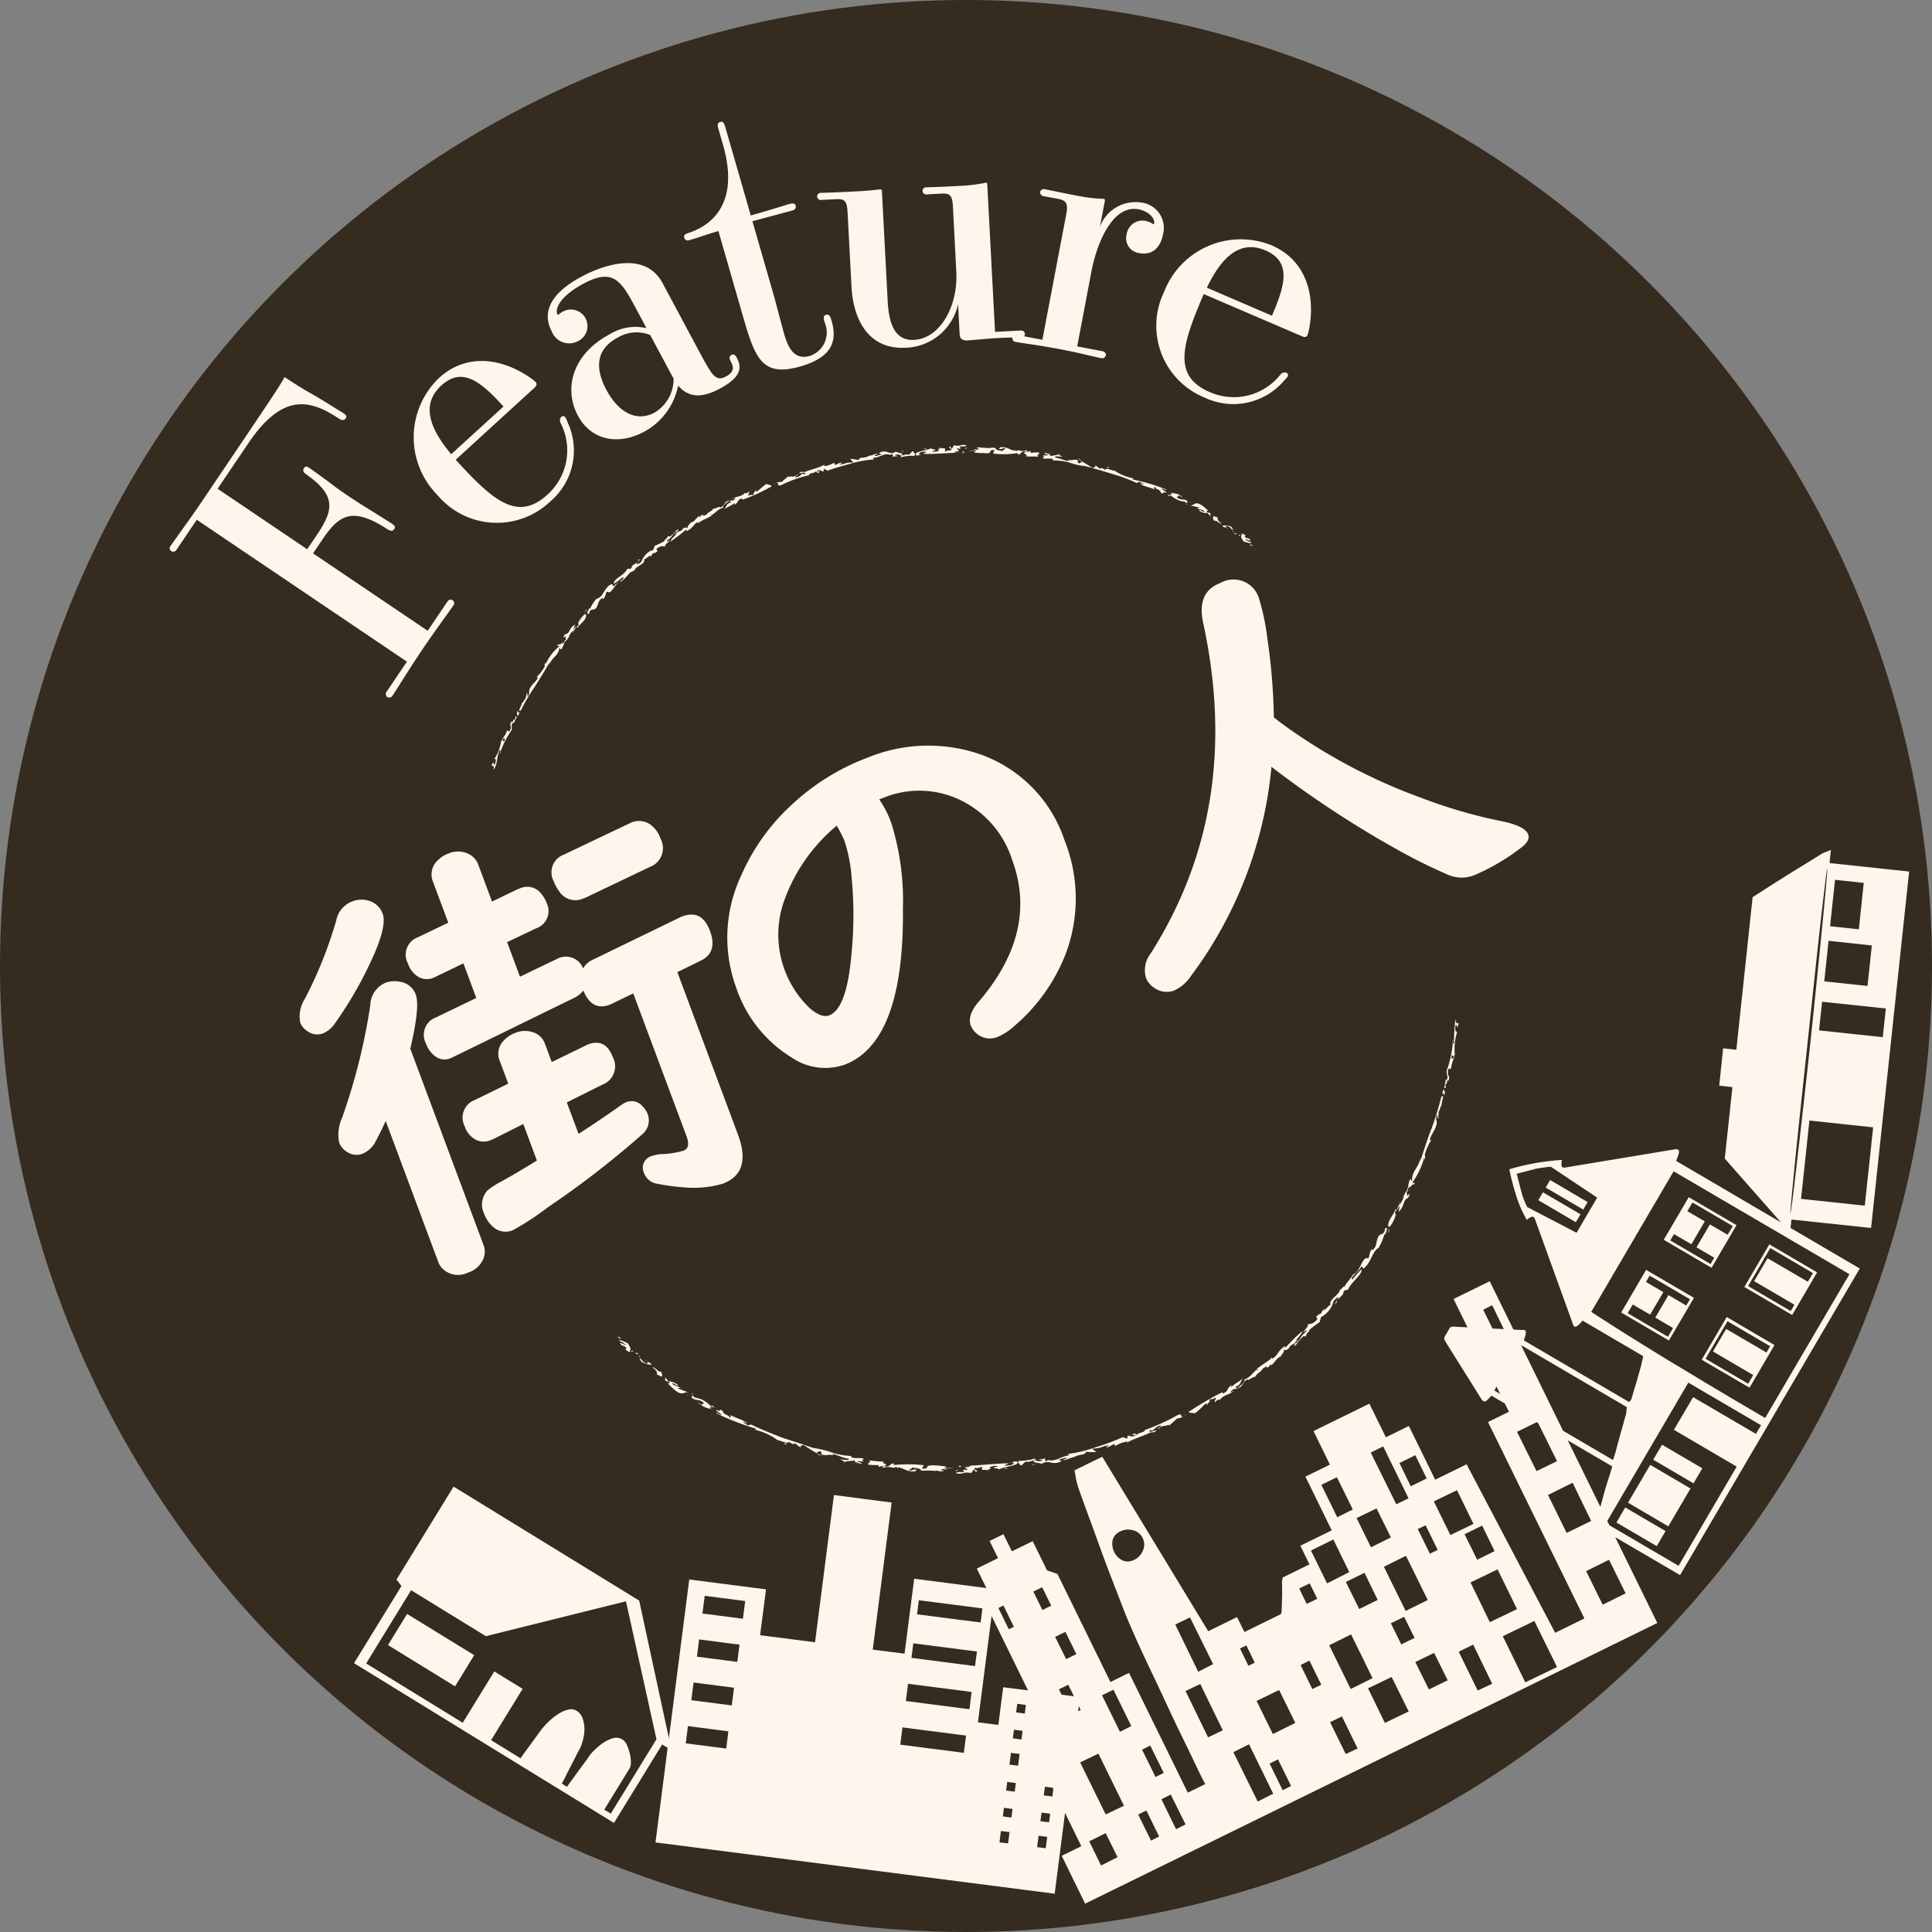 <svg xmlns="http://www.w3.org/2000/svg" xmlns:xlink="http://www.w3.org/1999/xlink" width="148" height="148" viewBox="0 0 148 148">
  <rect x="0" y="0" width="148" height="148" fill="#808080" stroke="none"/>
  <defs>
    <clipPath id="clip-path">
      <rect id="長方形_5466" data-name="長方形 5466" width="133.252" height="136.506" fill="#486596"/>
    </clipPath>
  </defs>
  <g id="stamp" transform="translate(-360 -1866.988)">
    <circle id="楕円形_48" data-name="楕円形 48" cx="74" cy="74" r="74" transform="translate(360 1866.988)" fill="#352b1e"/>
    <g id="グループ_9708" data-name="グループ 9708" transform="translate(373 1876.315)">
      <g id="グループ_9707" data-name="グループ 9707" clip-path="url(#clip-path)">
        <g id="グループ_21142" data-name="グループ 21142">
          <path id="パス_134434" data-name="パス 134434" d="M21.287,36.741a.266.266,0,0,1,.373-.094.27.27,0,0,1,.076.4c-.854,1.216-1.573,2.177-2.4,3.408-.848,1.255-1.457,2.258-2.279,3.528a.286.286,0,0,1-.4.076.281.281,0,0,1-.052-.379l1.566-2.321L2.073,30.489.508,32.809a.288.288,0,0,1-.4.077.264.264,0,0,1-.052-.381c.871-1.238,1.573-2.176,2.42-3.432C7.7,21.333,8.424,20.268,8.8,19.557c.425.288,1.435.936,1.966,1.224,1.366.784,1.585.968,2.47,1.495.237.16.378.256.25.445-.112.166-.294.182-.553,0-2.124-1.4-4.242-2.036-6.9,1.892l-2.364,3.5,6.863,4.635.72-1.066c1.262-1.87,1.578-3-.757-4.646-.26-.175-.331-.326-.2-.516s.293-.077.507.066c2.3,1.654,1.616,1.23,2.847,2.06s.915.584,3.307,2.1c.213.143.377.256.251.445s-.3.18-.555.005C13.97,29.458,12.968,30.126,11.7,32l-.719,1.065,8.781,5.929Z" fill="#fef6ed"/>
          <path id="パス_134435" data-name="パス 134435" d="M21.909,25.891c2.829,3.1,4.713,4.782,7.012,2.685a4.553,4.553,0,0,0,1.037-5.469A.429.429,0,0,1,30,22.6a.206.206,0,0,1,.3.034,2,2,0,0,1,.2.434,5.1,5.1,0,0,1-1.325,6,5.937,5.937,0,0,1-8.669-.476,6.294,6.294,0,0,1,.126-8.967c2.109-1.924,4.777-1.5,6.876-.091a4.1,4.1,0,0,1,.507.386c.174.191.066.328-.1.482Zm3.662-4.076C23.916,20,22.459,18.7,20.814,20.2c-1.476,1.346-1.07,3.1.751,5.268Z" fill="#fef6ed"/>
          <path id="パス_134436" data-name="パス 134436" d="M40.548,17.573c1,1.863,1.269,2.367,2.074,1.935.73-.392.526-.833.337-1.185-.041-.076-.174-.328.077-.463.226-.121.361.131.4.207.365.68.45,1.444-1.287,2.374-1.234.662-2.329.794-3.2-.23a5.142,5.142,0,0,1-2.61,3.537c-1.965,1.052-4.045.676-5.07-1.237-1.106-2.065-.413-4.7,2.382-6.2a3.763,3.763,0,0,1,2.874-.5l-.769-1.435c-1.134-2.115-1.726-3.223-4.043-1.982-1.989,1.065-2.179,2.042-2.017,2.344,0,0,.041.076.066.062a1.246,1.246,0,0,1,.3-.226A1.272,1.272,0,1,1,31.287,16.8a1.427,1.427,0,0,1-2.028-.761c-.553-1.032-.6-2.628,2.275-4.166,1.887-1.012,4.928-1.927,6.223.489Zm-3.741-1.237a2.807,2.807,0,0,0-2.51.211c-1.839.985-1.589,2.6-.847,3.985.97,1.813,2.356,2.465,3.691,1.749a3,3,0,0,0,1.46-2.6Z" fill="#fef6ed"/>
          <path id="パス_134437" data-name="パス 134437" d="M44.638,7.62l1.519,5.267c.261.9.752,2.813.918,3.389.309,1.071.786,2,1.965,1.662a1.892,1.892,0,0,0,1.135-2.555c-.072-.247-.151-.522.1-.593.274-.079.352.195.424.442.435,1.509.12,2.788-2.376,3.508-2.934.847-3.472-.6-4.4-3.812l-1.89-6.556c-.8.229-1.548.506-2.234.7a.278.278,0,0,1-.381-.187c-.039-.137.012-.271.231-.334,1.034-.329,4.239-1.58,2.736-6.79L42.052.612c-.08-.274-.151-.521.123-.6.247-.073.318.174.4.449l1.938,6.72c2.579-.745,2.652-.8,2.873-.859.465-.135.533,0,.556.077a.287.287,0,0,1-.215.39Z" fill="#fef6ed"/>
          <path id="パス_134438" data-name="パス 134438" d="M65.214,15.991a.282.282,0,0,1,.3.24.286.286,0,0,1-.27.3c-.4-.008-1.144,0-1.743.035-.827.043-1.964.16-2.335.18a.691.691,0,0,1-.521-.115c-.119-.109-.127-.25-.146-.621l-.107-2.025a4.257,4.257,0,0,1-4,3.327c-3.107.164-4.051-2.531-4.164-4.67l-.3-5.7c-.046-.884-.227-1.046-.883-1.011L49.9,5.99a.268.268,0,0,1-.3-.269.264.264,0,0,1,.272-.274c1.228-.036,1.683-.06,2.8-.118,1.084-.056,1.622-.143,1.765-.149.113-.006.116.05.126.22L55,13.727c.089,1.711.532,3.059,2.015,2.982,2-.1,3.381-2.58,3.243-5.2L60,6.516c-.047-.884-.227-1.045-.883-1.011l-1.141.059a.267.267,0,0,1-.3-.27.262.262,0,0,1,.272-.271c1.227-.037,1.683-.061,2.8-.119a13.053,13.053,0,0,0,1.788-.237c.086,0,.089.052.1.252l.588,11.176Z" fill="#fef6ed"/>
          <path id="パス_134439" data-name="パス 134439" d="M71.454,17.577a.292.292,0,0,1,.261.311.3.3,0,0,1-.362.222c-1.173-.253-1.724-.415-3.155-.687-1.74-.33-2.877-.459-3.382-.557a.274.274,0,1,1,.1-.532l1.935.368,1.825-9.6c.166-.869,0-1.075-.645-1.2L66.938,5.7a.3.3,0,0,1-.255-.34.291.291,0,0,1,.357-.193c1.453.3,1.846.38,2.717.546a12.812,12.812,0,0,0,1.793.194c.112.023.1.078.064.274l-.352,1.852a2.909,2.909,0,0,1,3.114-1.85,1.959,1.959,0,0,1,1.715,2.449c-.193,1.009-.831,1.615-1.785,1.433a1.143,1.143,0,0,1-1-1.44A1.221,1.221,0,0,1,74.775,7.6a1.606,1.606,0,0,1,.592.256c.027.006.032-.022.044-.078.074-.392-.435-.926-1.193-1.07-1.992-.377-3.2,2.592-3.612,4.779l-1.088,5.724Z" fill="#fef6ed"/>
          <path id="パス_134440" data-name="パス 134440" d="M79.212,13.2c-1.66,3.856-2.416,6.266.442,7.5a4.554,4.554,0,0,0,5.415-1.308.425.425,0,0,1,.475-.168.2.2,0,0,1,.094.289c-.034.079-.071.094-.311.364a5.1,5.1,0,0,1-6.017,1.265,5.937,5.937,0,0,1-3.14-8.1A6.3,6.3,0,0,1,84.4,9.461c2.625,1.129,3.336,3.737,2.917,6.23a4.352,4.352,0,0,1-.144.622c-.1.236-.27.194-.48.1Zm5.226,1.658c.971-2.257,1.555-4.119-.492-5-1.836-.79-3.27.3-4.493,2.854Z" fill="#fef6ed"/>
        </g>
        <g id="グループ_21141" data-name="グループ 21141">
          <path id="パス_134441" data-name="パス 134441" d="M17.373,111.675l4.374-7.121,14.218,8.733,2.473,11.456-.714-.436-3.691,6.011L14.12,118.081l3.634-5.914ZM15.049,118.1l7.4,4.543,2.417-3.932,2.17,1.335-2.416,3.932,2.257,1.389c.054-.082.164-.241.338-.478s.351-.478.536-.735.367-.5.539-.738.3-.4.385-.487a4.673,4.673,0,0,1,.456-.466,5.442,5.442,0,0,1,.647-.5,2.4,2.4,0,0,1,.73-.32.823.823,0,0,1,.654.079,1.09,1.09,0,0,1,.471.59,2.558,2.558,0,0,1,.136.785,3.094,3.094,0,0,1-.1.816,3.87,3.87,0,0,1-.24.706c-.065.1-.162.286-.293.545s-.27.53-.416.81-.28.557-.413.816-.223.428-.273.512l.406.25c.047-.083.162-.244.334-.478s.351-.482.536-.737.367-.5.539-.731.289-.41.354-.509a4.715,4.715,0,0,1,.466-.481,3.848,3.848,0,0,1,.647-.5,2.515,2.515,0,0,1,.693-.3.868.868,0,0,1,1.016.539,3.814,3.814,0,0,1,.221.647,2.679,2.679,0,0,1,.079.672.9.9,0,0,1-.1.471L33.289,129.3l.5.305,3.5-5.7-2.338-10.566L24.22,116.011l-5.729-3.52Zm8.278-.633-1.467,2.387-5.138-3.16,1.463-2.385Z" fill="#fef6ed"/>
          <path id="パス_134442" data-name="パス 134442" d="M39.8,111.669l5.88.757-.453,3.512,4.209.54L50.885,105.2l4.419.574-1.448,11.268,2.437.31.737-5.741,6.193.8-1.31,10.2,1.565.2.37-2.888,5.881.753-1.936,15.064L37.214,131.81ZM39.7,122.9l-.169,1.321,3.1.4.17-1.321Zm.431-3.339-.174,1.355,3.1.4.174-1.355Zm.425-3.3-.171,1.321,3.095.4.172-1.321Zm.429-3.342-.174,1.358,3.1.4.174-1.358ZM56.135,123l-.169,1.321,4.868.627.171-1.321Zm.427-3.341-.17,1.321,4.872.627.169-1.323Zm.4-3.1-.14,1.114,4.87.629.144-1.116Zm.424-3.3-.137,1.078,4.871.625.138-1.078Zm6.29,17.676-.111.87.661.083.11-.87Zm.23-1.775-.086.659.661.087.085-.662Zm.252-1.984-.085.661.66.086.086-.661Zm.287-2.225-.117.9.66.082.119-.9Zm.229-1.776-.087.663.662.087.086-.66Zm.253-1.984-.086.662.661.089.086-.661ZM66.56,131.3l-.111.871.659.087.114-.872Zm.228-1.772-.086.661.662.083.086-.662Zm.256-1.983-.087.662.662.083.084-.662Zm.284-2.224-.115.9.661.082.115-.9Zm.226-1.778-.083.662.662.086.082-.661Zm.257-1.982-.086.661.659.083.087-.661Z" fill="#fef6ed"/>
          <path id="パス_134443" data-name="パス 134443" d="M69.836,132.1l-4.543-9.259,1.427-.7-4.058-8.281.266-.791-1.1-2.235,1.625-.8-.645-1.316,1.062-.517.645,1.313,1.594-.78,1.1,2.24.794.269,4.062,8.281,1.425-.7,4.5,9.174,1.341-.658c-.164-.289-.4-.756-.7-1.389s-.645-1.355-1.029-2.135c-.392-.8-.8-1.655-1.213-2.546s-.811-1.742-1.192-2.54-.717-1.515-1.008-2.158-.5-1.118-.631-1.427c-.176-.4-.392-.936-.651-1.608s-.535-1.39-.832-2.155-.591-1.558-.882-2.365-.561-1.544-.809-2.221-.46-1.255-.629-1.74a8.831,8.831,0,0,1-.3-.949l-.143-.8,2.124-1.042,8.12,13.368,2.207-1.085.564,1.147,2.769-1.359c.018-.007.038-.036.056-.1a.423.423,0,0,0,.029-.153c0-.043,0-.178.012-.4s.013-.455.018-.7.009-.478.006-.7-.009-.36-.018-.425a.78.78,0,0,0,.036-.206c.007-.085.018-.131.036-.142l2.041-1-.7-1.429,2.407-1.175-2.017-4.117,1.875-.919L87.621,100.3,91.9,98.2l1.264,2.576,1.761-.868,2.016,4.117,2.407-1.181,6.784,12.909,2.24-1.1-7.383-15.046,1.6-.787-4.24-8.639,2.77-1.36,12.839,26.18-43.832,21.5-1.795-3.665Zm-5.559-16.619.39-.188-.8-1.632-.386.193Zm2.576-1.47.674-.338-.692-1.41-.678.33Zm2.216,7.994.714-.341-.95-1.934-.715.354Zm-.4-4.237.786-.38-.837-1.707-.789.384Zm3.034,11.9L73.1,129l-1.957-3.991-1.4.67Zm-.355,3.911,1.262-.637L71.7,131.1l-1.262.625ZM73,110.213a1.041,1.041,0,0,0,.892-.055,1.347,1.347,0,0,0,.659-.7,1.1,1.1,0,0,0-.02-.963,1.085,1.085,0,0,0-.747-.6,1.348,1.348,0,0,0-.963.09,1.014,1.014,0,0,0-.59.67A1.436,1.436,0,0,0,73,110.213m-.205,13.126.867-.443-1.367-2.782-.877.424Zm2.379,8.335.62-.317-.977-1.995-.627.31Zm.343-4.876.632-.31-1.036-2.1-.625.316Zm1.572,4,.73-.365-1.134-2.292-.715.365Zm1.7-12.063,1.14-.583-1.771-3.579-1.129.546Zm.755,5.026,1.127-.539-1.726-3.547-1.127.539Zm3.088-5.482.487-.241-.643-1.318-.487.232Zm.713,10.4,1.189-.6-1.854-3.784-1.2.6Zm1.913-.864.642-.331-1-2.037-.642.325Zm-.75-4.306,1.717-.854-1.239-2.52-1.725.837Zm2.59-9.971.81-.391-.578-1.18-.806.391Zm.433,6.525.686-.33-.91-1.852-.674.343ZM89.439,106.9l1.194-.594-1.22-2.471-1.193.581Zm-.779,5.068,1.7-.863-1.218-2.5-1.717.846Zm1.808,8.09,1.676-.83L90.5,115.876l-1.676.83Zm-.379,4.983.911-.422-1.2-2.459-.911.439Zm1.033-11.107,1.415-.7-1.009-2.075-1.43.7Zm.9-4.731,1.527-.756-1.1-2.223-1.527.741Zm1.065,13.452,1.826-.877-1.307-2.64-1.808.868Zm.875-16.746.938-.458-1.938-3.977-.958.469Zm.38,10.733,1.022-.5-.8-1.613-1.017.492Zm.338-2.563,1.693-.838-1.668-3.385-1.692.838Zm.39-9.55,1.221-.6-.872-1.781-1.216.6Zm1.466,5.163.6-.288-.928-1.888-.6.288Zm-.074,10.4,1.441-.7-1.042-2.1-1.44.7Zm1.644-11.825,1.768-.857-1.26-2.581-1.777.857Zm2.091,11.906,1.111-.515-1.454-3-1.111.545Zm-.04-10.016,1.336-.661-.952-1.956-1.349.661Zm1.672-16.7.678-.339-1.2-2.461-.685.346Zm2.017,26.092,2.43-1.173-1.736-3.532-2.418,1.173Zm-2.718-4.61,2.083-1-1.488-3.046-2.072,1Zm3.577-11.571,1.571-.763-1.494-3.019-1.571.771Zm2.309,4.732,1.878-.916-1.42-2.924-1.887.935Zm2.761,5.5,1.756-.869-1.269-2.574-1.756.87Z" fill="#fef6ed"/>
          <path id="パス_134444" data-name="パス 134444" d="M109.062,108.1c0-.052.025-.165.061-.349a1.516,1.516,0,0,1,.094-.33c.043-.164.125-.455.248-.872s.248-.866.377-1.344.266-.924.4-1.334.219-.7.261-.864l-9.259-5.424a1.692,1.692,0,0,1-.232.252.786.786,0,0,1-.29.215l-.089-.055-.09-.051-2.815-4.494c-.093-.16-.118-.284-.068-.367s.111-.19.194-.329.146-.255.194-.334c.059-.1.178-.14.356-.117l5.295.257c.01-.02.046-.014.107.022s.083.064.076.082a.9.9,0,0,1-.04.342,1.447,1.447,0,0,1-.118.341l8.08,4.732a.872.872,0,0,1,.079-.095.577.577,0,0,0,.075-.1c.027-.09.08-.257.151-.5s.151-.5.234-.775.155-.548.227-.805.122-.444.161-.555a4.252,4.252,0,0,1,.094-.433c.039-.168.05-.25.032-.265l-4.629-2.715a1.8,1.8,0,0,1-.229.255.771.771,0,0,1-.293.216.275.275,0,0,1-.108-.025.239.239,0,0,1-.071-.081L104.562,84a.537.537,0,0,0-.1-.106.274.274,0,0,1-.107-.02.9.9,0,0,0-.2.1.775.775,0,0,0-.193.15,8.9,8.9,0,0,1-.823-1.883c-.212-.676-.384-1.342-.521-1.991.3-.1.631-.187.992-.27s.724-.16,1.082-.223.717-.107,1.066-.147.649-.068.9-.084a.6.6,0,0,0-.039.242,1.117,1.117,0,0,0,.009.23.109.109,0,0,0,.041.067l.032.018c.081.045.126.059.139.037l8.6-1.426.09.053.09.056a.882.882,0,0,1-.072.4,2.532,2.532,0,0,1-.153.4l14.072,8.245L115.7,111.334l-6.175-3.614Zm1.486-5.591c.013-.02.031-.05.052-.09.036-.061.045-.1.026-.109a5.725,5.725,0,0,0,.219-.728q.129-.491.282-1.034c.1-.361.2-.692.279-.992s.14-.5.165-.594c.014-.072.03-.24.047-.5l-8.109-4.752-2.038,3.48Zm-2.776-17.4,1.579-2.694-3.538-2.356a1.968,1.968,0,0,0-.45.041c-.28.038-.5.067-.643.09l-1.535.4.4,1.536a4.038,4.038,0,0,0,.224.617,2.132,2.132,0,0,0,.193.4Zm-2.576-3.1,2.878,1.684-.358.606-2.874-1.686Zm.55-.94,2.876,1.688-.336.575-2.876-1.684Zm9.768,14.237q3.315,2.015,6.707,3.99l6.454-11.013L115.208,80.4,108.895,91.17q3.3,2.138,6.619,4.14m.075,15.312,4.45-7.6-4.809-2.818L116.7,97.7l4.813,2.816.392-.663-5.572-3.264-6.311,10.772Zm-4.088-4.471,3.087,1.809-.672,1.154-3.087-1.81Zm1.6-18.2,3.663,2.142-1.916,3.269-3.659-2.145Zm1.671,5.122.39-.667-1.36-.8,1.01-1.723,1.362.8.284-.482-3.087-1.807-.284.483,1.333.778-1.012,1.725-1.331-.778-.39.667Zm-1.358,9.814,3.087,1.81-1.7,2.9-3.087-1.811Zm.906-1.542,3.085,1.805-.674,1.153-3.087-1.811Zm2.045-18.963,3.662,2.142-1.915,3.269-3.663-2.146Zm1.671,5.122.284-.482-1.362-.8,1.028-1.754,1.362.793.392-.663-3.088-1.81-.391.667,1.333.778-1.028,1.756-1.333-.78-.283.487Zm1.24,4.059,3.659,2.148-1.912,3.265-3.663-2.142Zm1.641,5.11.39-.663L118.221,94.2l1.013-1.725,3.084,1.808.284-.482-3.267-1.916-1.684,2.874Zm1.621-10.677L126.2,88.14l-1.912,3.269-3.663-2.146Zm1.641,5.111.284-.485-3.088-1.808,1.028-1.754,3.088,1.8.392-.663-3.271-1.916-1.7,2.91Z" fill="#fef6ed"/>
          <path id="パス_134445" data-name="パス 134445" d="M124.232,84.094l-.106,1.012-5-5.682.586-5.474-1.012-.112.3-2.859,1.012.11L121.259,59.4c.785-.5,1.452-.936,2.009-1.283s1.129-.71,1.718-1.071,1.077-.661,1.454-.9a1.831,1.831,0,0,1,.39-.193,4.269,4.269,0,0,0,.426-.179l-.107,1.013,6.1.649-2.915,27.306Zm2.66-26.4q-.111.891-.333,2.792c-.146,1.262-.314,2.782-.5,4.549q-.28,2.61-.577,5.4c-.2,1.858-.392,3.663-.577,5.4s-.341,3.253-.465,4.522-.211,2.2-.261,2.793-.041.646.032.161c.1-.647.218-1.641.371-2.976s.33-2.85.521-4.547.39-3.475.587-5.333q.3-2.826.556-5.374c.172-1.695.323-3.217.453-4.554s.219-2.334.264-2.987c.032-.489,0-.438-.068.148m2.956,25.345.64-6-4.883-.521-.64,6Zm1.377-12.906.237-2.2-4.885-.516-.234,2.194ZM130.06,66.2l.331-3.1-3.314-.358-.331,3.109Zm-.665-4.338.377-3.558-2.2-.234-.381,3.558Z" fill="#fef6ed"/>
        </g>
        <path id="パス_134446" data-name="パス 134446" d="M82.979,32.511l-.14-.139-.111.052Z" fill="#fef6ed"/>
        <path id="パス_134447" data-name="パス 134447" d="M82.429,31.682l-.3-.15c-.012.361-.175.144.132.616.179.061.574.2.6.071-.117-.064-.344-.074-.484-.214.119-.026.287.1.435.06-.208-.254-.209-.05-.472-.278Z" fill="#fef6ed"/>
        <path id="パス_134448" data-name="パス 134448" d="M81.93,31.716a.284.284,0,0,0,.13-.092c-.056.026-.226-.01-.13.092" fill="#fef6ed"/>
        <path id="パス_134449" data-name="パス 134449" d="M81.745,31.629c-.168-.127.064-.093.056-.118l-.307.032Z" fill="#fef6ed"/>
        <path id="パス_134450" data-name="パス 134450" d="M81.021,31.139l-.1-.035c.012.044.051.036.1.035" fill="#fef6ed"/>
        <path id="パス_134451" data-name="パス 134451" d="M80.638,30.94c.039.1.153.122.288.164l-.005-.017c-.073-.11.1-.173.247-.041.193.078.1.192.3.211l-.14-.232a1.356,1.356,0,0,0-.686-.085" fill="#fef6ed"/>
        <path id="パス_134452" data-name="パス 134452" d="M81.021,31.139a.882.882,0,0,1,.1.05.11.11,0,0,0-.1-.05" fill="#fef6ed"/>
        <path id="パス_134453" data-name="パス 134453" d="M81.381,31.389l.106.036.011-.065Z" fill="#fef6ed"/>
        <path id="パス_134454" data-name="パス 134454" d="M80.016,30.584c.139-.14.43.279.556.18-.249-.138-.372-.375-.266-.435L80,30.22c-.126.01-.083.2.012.364" fill="#fef6ed"/>
        <path id="パス_134455" data-name="パス 134455" d="M79.728,29.848a.181.181,0,0,1-.08-.008.125.125,0,0,0,.08.008" fill="#fef6ed"/>
        <path id="パス_134456" data-name="パス 134456" d="M78.163,29.391l.743.167c-.091.023-.1.089-.254.031.277.172.372.084.6.224-.014.195-.427-.207-.366.005a1.044,1.044,0,0,0,.629.152l.2.258L79.725,30c-.077-.111-.287.01-.286-.148.008-.093.122-.044.206-.018-.183-.071-.395-.389-.76-.551-.382-.175-.438.145-.722.1" fill="#fef6ed"/>
        <path id="パス_134457" data-name="パス 134457" d="M78.234,29.186l-.007-.09-.017.107Z" fill="#fef6ed"/>
        <path id="パス_134458" data-name="パス 134458" d="M77.408,29.046l.394.066a.253.253,0,0,1,.039.126c.006-.048.133-.069.135-.11-.077-.239-.441-.166-.637-.229-.462-.3.064-.077-.058-.315.137.069.126.1.309.213-.21-.332-.68-.328-.893-.373.05.041.04.1.155.132l-.227-.037c.15.223.314.329.783.527" fill="#fef6ed"/>
        <path id="パス_134459" data-name="パス 134459" d="M78.015,29.358c-.132-.053-.173-.09-.173-.117.012.06.038.112.173.117" fill="#fef6ed"/>
        <path id="パス_134460" data-name="パス 134460" d="M76.589,28.381a.212.212,0,0,0,.109.043.216.216,0,0,0-.109-.043" fill="#fef6ed"/>
        <path id="パス_134461" data-name="パス 134461" d="M76.7,28.662l-.237-.126.061.119c.038.006.164.049.176.007" fill="#fef6ed"/>
        <path id="パス_134462" data-name="パス 134462" d="M66.994,25.358c.012.077.1.13.309.156-.041.09-.3.02-.434.051.257.114-.024.11.028.215.3.068.452-.03.767.058a.079.079,0,0,0,.012.107,4.326,4.326,0,0,1,1.421.221,4.729,4.729,0,0,0,1.027.208c.643.177,1.3.354,1.959.569a12.994,12.994,0,0,1,1.986.724l.257-.1c.031.112.319.122.237.221a.772.772,0,0,0-.23-.09c.225.266.768.27,1.084.471-.026-.048-.018-.223.1-.2-.108.18.4.175.4.439.311.2.086-.161.423.026.087-.095-.313-.2-.339-.319.15-.041.3.181.338.056a14.371,14.371,0,0,0-2.611-.773l.133-.073a3.952,3.952,0,0,1-1.533-.63c.054.132-.664-.273-.667-.012a.849.849,0,0,0-.3-.167l-.068.061c-.234-.078-.163-.179-.44-.243.15.149-.058.128-.161.194-.282-.2-.622-.392-.881-.558a.306.306,0,0,0,.115.153c-.182-.086-.174.023-.233.045-.184-.042-.133-.172-.108-.237-.33-.125-.537.083-.773-.052L68.88,26c-.357-.042-.627-.219-1.022-.259-.159-.185.344-.066.519-.1-.073-.047-.239-.087-.282-.147-.183.043-.482.092-.7.124.229-.135-.268-.222-.4-.26" fill="#fef6ed"/>
        <path id="パス_134463" data-name="パス 134463" d="M68.094,25.494a.885.885,0,0,0,.124-.037.325.325,0,0,1-.133-.013.043.043,0,0,0,.009.05" fill="#fef6ed"/>
        <path id="パス_134464" data-name="パス 134464" d="M66.994,25.358c0-.006-.006-.012-.005-.018-.041,0-.028.009.005.018" fill="#fef6ed"/>
        <path id="パス_134465" data-name="パス 134465" d="M69.144,26.188l-.048-.022-.061-.02Z" fill="#fef6ed"/>
        <path id="パス_134466" data-name="パス 134466" d="M69.546,25.772a2.667,2.667,0,0,0,.266.19c-.02-.057-.038-.1-.266-.19" fill="#fef6ed"/>
        <path id="パス_134467" data-name="パス 134467" d="M71.854,26.533c.077,0,.046-.041.106-.059-.145-.051-.205-.032-.106.059" fill="#fef6ed"/>
        <path id="パス_134468" data-name="パス 134468" d="M67.671,25.382l-.3-.024-.114.007Z" fill="#fef6ed"/>
        <path id="パス_134469" data-name="パス 134469" d="M61.562,25.289c.258.14.647.052.969.113.6-.023.091-.282.658-.254l-.116.263a6.054,6.054,0,0,0,1.857-.029c.039.039.132.093-.018.112.375.04.242-.358.733-.2-.492.1.132.18-.02.329l-.076.009c.318.026.751-.006.958.034.02-.067-.147-.2.136-.168-.112-.03-.054-.1-.032-.169a3.815,3.815,0,0,0-.646.034c-.15-.111.114-.013-.036-.125l-.247.052c-.169-.045.191-.067-.075-.122a.713.713,0,0,1-.472.036l.064-.023c-.165.013-.387-.063-.327.1L64.7,25.1l.021.106c-.433-.1-.58-.339-1.165-.261.135.041.005.086-.07.1.232.089.3-.055.528-.051.024.1-.37.2-.1.28-.289-.145-.567-.029-.676-.294-.362-.044-.507.071-.872-.018l.013-.037c-.075.159-.3-.09-.578.079l.193.041c-.012.07-.106.07-.238.08.016-.026.016-.026-.026-.06-.044.121-.458.134-.511.169a2.629,2.629,0,0,0,.594-.1c-.106.07-.078.175-.249.15" fill="#fef6ed"/>
        <path id="パス_134470" data-name="パス 134470" d="M65.324,25.138l-.124.043a.2.2,0,0,0,.124-.043" fill="#fef6ed"/>
        <path id="パス_134471" data-name="パス 134471" d="M59.926,25.045c-.232-.018.061-.108-.157-.154-.233.095.273.164.045.3-.143-.069-.37.068-.464.075.1-.077.038-.237,0-.269-.088.049-.29-.024-.444-.022.378.087-.312.074.03.171-.021.1-.369.182-.514.114.006-.07.123-.06.217-.067.071-.135-.24-.062-.3-.18-.349.178-1.481.275-1.135.541.125.045.222-.037.351-.062-.37-.022-.014-.155.014-.211.159.027.424-.067.369.038l-.242.12c.8.038,1.887-.072,2.8-.09l-.4-.013c.046-.079.234-.081.38-.116l-.195-.2c.116.017.226-.01.216.059.141-.08.077-.131-.007-.2.3-.029.348.048.581-.075-.5-.169-.422.125-.994-.026Z" fill="#fef6ed"/>
        <path id="パス_134472" data-name="パス 134472" d="M61.015,24.957l-.121.1.185-.045Z" fill="#fef6ed"/>
        <path id="パス_134473" data-name="パス 134473" d="M60.82,25.382c-.006-.043.067-.061.062-.1-.23-.032-.2.028-.062.1" fill="#fef6ed"/>
        <path id="パス_134474" data-name="パス 134474" d="M58.027,25.018l-.3.046.2.03c-.007-.043.063-.065.1-.076" fill="#fef6ed"/>
        <path id="パス_134475" data-name="パス 134475" d="M55.991,25.71a3.1,3.1,0,0,1,1.044-.116c.216-.15-.127-.228-.039-.353-.234,0-.186.208-.421.272-.1-.1-.345.059-.576.057a.1.1,0,0,1-.008.14" fill="#fef6ed"/>
        <path id="パス_134476" data-name="パス 134476" d="M54.528,25.484c-.188.029-.363.144-.52.115.01-.071.118-.114.234-.114-.1-.143-.2.057-.424-.013.021.014.1.028.047.071-.51.048-.261.164-.929.2-.085.063-.178.083-.142.181a3.6,3.6,0,0,0-.672-.1c.029.056.2.16.227.288-.66-.041-.628.166-1.055.121a.453.453,0,0,1,.2-.068c-.093-.165-.326.106-.555.121l-.016-.156c-.2.061-.518.274-.8.232l.037-.091c-.484.262-1.1.381-1.522.563-.087-.007-.178-.02-.264-.021-.561.309.611-.138.244.224-.155-.259-.278.191-.649.2-.2-.051.322-.175.1-.237-.028.165-.166.1-.332.206-.006-.144-.382.114-.322-.072l-.545.463a.675.675,0,0,0-.435.1c.34-.119-.02.225.382.151a9.788,9.788,0,0,1,2.161-.774c.022-.2.453-.127.522-.308.033.053.1.088.135.141.442-.169-.136-.069-.044-.167.193-.081.384-.018.384.054.328-.084.022-.06.161-.207l.267.141c.494-.193,1.087-.348,1.7-.521a8.054,8.054,0,0,1,1.851-.334l-.112-.114c.55-.015.862-.432,1.38-.232l.148-.137c-.08.077.119.18-.01.29.14-.065.3-.027.451-.084l-.278-.034a.367.367,0,0,1,.469.008c.39-.172-.267-.2-.371-.3-.542.3-.607-.15-1.144.031-.328.13.055.114.044.186" fill="#fef6ed"/>
        <path id="パス_134477" data-name="パス 134477" d="M55.279,25.725a.368.368,0,0,0,.077-.048.366.366,0,0,0-.077.048" fill="#fef6ed"/>
        <path id="パス_134478" data-name="パス 134478" d="M46.435,27.695a.878.878,0,0,0-.147.065c-.038.053.032-.006.147-.065" fill="#fef6ed"/>
        <path id="パス_134479" data-name="パス 134479" d="M56,25.569v0l0,0Z" fill="#fef6ed"/>
        <path id="パス_134480" data-name="パス 134480" d="M56.237,25.224l-.153.011.033.057Z" fill="#fef6ed"/>
        <path id="パス_134481" data-name="パス 134481" d="M44.88,28.16l.026.063a.054.054,0,0,0-.026-.063" fill="#fef6ed"/>
        <path id="パス_134482" data-name="パス 134482" d="M40.93,30.075l.085-.043a.186.186,0,0,0-.085.043" fill="#fef6ed"/>
        <path id="パス_134483" data-name="パス 134483" d="M32.681,36.555a2.972,2.972,0,0,0-.48.755l-.036-.064c-.078.137-.327.577-.025.426l.008-.1c.166-.337.257-.115.486-.283.216-.258.17-.577.427-.745.088-.1.122-.036.131.029.226-.2.172-.424.3-.587.4.308.583-.735,1.14-.787a6.607,6.607,0,0,0,.7-.75c-.064.221.268-.207.3-.042-.111-.3.891-.537.7-.874.448-.221,0-.033.5-.314.025.036-.049.093-.073.123.221-.075.168-.346.424-.31.385-.238,0-.126.16-.364.41-.236.332-.119.634-.14-.07-.173.208-.263.342-.473-.051.025-.333.182-.2,0,.466-.29.283-.363.694-.677.33.029-.431.278.038.17-.227.245-.425.39-.485.608a11.959,11.959,0,0,0,1.142-.875c.237-.116-.063.151.122.057.442-.173.5-.558.867-.683l-.013.13c.125-.237.738-.377,1.08-.656-.074-.018-.123-.031-.089-.088.118.232.467-.415.931-.46-.107-.132.229-.4.461-.528.1,0,.117.07.135.109-.434.1-.3.341-.57.561.216-.2.68-.325.851-.542l-.031.158c.362-.154.184-.413.61-.481l0,.1a13.164,13.164,0,0,0,2.248-1.029c.025-.1-.353-.138-.392-.187-.346.216-.505.432-.759.611l-.055-.137c-.024.119-.337.314-.119.311-.2.165-.227-.051-.453.14-.044-.154.108-.232.058-.351-.067.055-.134.109-.2.169.046-.088-.156.017-.112-.07-.338.371-.611.214-1.006.5l.251-.092c.035.08-.1.137-.2.209-.17-.052-.233,0-.478.055-.158.158-.2.334-.447.472-.023-.173-.455.151-.567.055.024.174-.456.319-.445.422-.116.1-.307.187-.349.112a1.106,1.106,0,0,1,.086-.08l-.136.068c0-.024-.008-.033.006-.044-.121.062-.062.166-.257.182-.021-.038.063-.085.123-.136-.336.145-.422.53-.753.563-.01.1-.359.327-.191.425-.127.009-.164-.131-.409.052-.069.215-.317.136-.462.337.177-.292-.022-.035.126-.3-.208.064-.368.381-.673.573-.049-.008-.073-.045-.123-.051-.081.121-.138.307-.314.283l.073.077a4.384,4.384,0,0,1-.773.383l-.134.338c-.461.072-.775.581-.918.919-.124.086-.322.2-.349.165l.082-.158c-.178.132-.462.215-.455.42-.146.18-.205.015-.349.107-.193.481-1.133.779-1,1.134.141-.124.455-.307.713-.557-.043.1.058.1-.036.192-.256.249-.482.275-.71.557l-.121-.193c-.626.241-.634,1.042-1.209,1.146" fill="#fef6ed"/>
        <path id="パス_134484" data-name="パス 134484" d="M36.134,33.485l-.276.075.082.058a.385.385,0,0,1,.194-.133" fill="#fef6ed"/>
        <path id="パス_134485" data-name="パス 134485" d="M35.939,33.618a.856.856,0,0,0-.091.131.388.388,0,0,0,.112-.117Z" fill="#fef6ed"/>
        <path id="パス_134486" data-name="パス 134486" d="M31.977,37.326a.77.77,0,0,0-.192.209.457.457,0,0,0,.192-.209" fill="#fef6ed"/>
        <path id="パス_134487" data-name="パス 134487" d="M31.822,37.6l.113-.073-.006-.032Z" fill="#fef6ed"/>
        <path id="パス_134488" data-name="パス 134488" d="M27.362,43.767c-.039.139-.073.281-.1.427-.1.027-.259.479-.286.286.017.3-.388.685-.084.627a15,15,0,0,1,1.052-1.792c.4-.635.812-1.282,1.154-1.908l-.057.239c.288-.7.736-.7.821-1.38l.1.179c.253-.226.192-.67.568-.817l-.081-.023c.058-.072.108-.078.168-.151l-.05.007a1.078,1.078,0,0,1,.391-.506c.057.027-.052.1-.087.174.115-.048.141-.276.271-.414.139-.075.064.058.07.09.316-.475.636-.53.7-1.019-.012-.064-.17.044-.049-.127a2.132,2.132,0,0,0-.61.824l.063-.07c.026.383-.185.111-.386.513-.009-.159.12-.3.125-.394-.5.232-.341.654-.762.737l.016-.034c-.067.041-.112.177-.164.282a.9.9,0,0,0,.2-.126.4.4,0,0,0,.02.29c-.176.024-.062.17-.238.291-.134-.014.027-.2.029-.3l-.1.24c-.136.18-.236.1-.354.146-.054.2.118-.049.115.145a3.753,3.753,0,0,0-1.047,1.424c.086-.146-.063-.118.073-.274-.065.045-.173.294-.1.345a3.15,3.15,0,0,1-.667.865l.123-.029c-.023.3-.456.507-.642.95l.007-.008c-.067.138.042.358-.145.567-.047-.118.042-.239-.055-.281" fill="#fef6ed"/>
        <path id="パス_134489" data-name="パス 134489" d="M26.7,45.3l-.028-.192c-.108.134-.078.391.009.4.034-.111.154-.213.1-.265-.024.008-.061-.015-.084.059" fill="#fef6ed"/>
        <path id="パス_134490" data-name="パス 134490" d="M25.292,48.108c0,.068.048.071.069.109a6.466,6.466,0,0,1,.79-1.556c.132-.183-.01-.3.08-.575l.165-.056c-.007-.176.35-.511.09-.465-.024.006.017.16-.079.256l-.05-.051-.117.278-.032-.126c-.294.31.1.378-.2.789l-.153-.082a2.23,2.23,0,0,1-.414.694s.078.041.072-.026c.034-.046.129-.079.158-.023-.107.513-.057-.116-.282.172a3.25,3.25,0,0,1-.542,1.4c.178-.145.158.176.051.393-.1.078-.064-.11-.1-.166a.782.782,0,0,0-.161.276c.147-.1.227.041.177.3.329-.483.221-1.024.473-1.548" fill="#fef6ed"/>
        <path id="パス_134491" data-name="パス 134491" d="M25.357,48.325a.138.138,0,0,0,0-.108c-.03.073-.06.145-.089.212Z" fill="#fef6ed"/>
        <path id="パス_134492" data-name="パス 134492" d="M34.295,93.038l.156.18.126-.031Z" fill="#fef6ed"/>
        <path id="パス_134493" data-name="パス 134493" d="M34.9,94.049l.339.228c.02-.384.2-.116-.138-.689-.2-.106-.643-.34-.674-.209a2.2,2.2,0,0,1,.542.336c-.135,0-.321-.17-.49-.16.231.318.235.1.528.4Z" fill="#fef6ed"/>
        <path id="パス_134494" data-name="パス 134494" d="M35.464,94.125c-.063.017-.126.032-.149.07.064-.016.256.06.149-.07" fill="#fef6ed"/>
        <path id="パス_134495" data-name="パス 134495" d="M35.671,94.258c.187.173-.074.085-.066.114l.347.034Z" fill="#fef6ed"/>
        <path id="パス_134496" data-name="パス 134496" d="M36.488,94.933l.108.057c-.014-.049-.057-.049-.108-.057" fill="#fef6ed"/>
        <path id="パス_134497" data-name="パス 134497" d="M36.922,95.224c-.043-.117-.173-.162-.326-.235l.005.02c.082.132-.114.163-.282-.008-.217-.125-.119-.214-.338-.281.049.1.1.184.16.272a1.836,1.836,0,0,0,.781.232" fill="#fef6ed"/>
        <path id="パス_134498" data-name="パス 134498" d="M36.488,94.933a1.2,1.2,0,0,1-.117-.075.157.157,0,0,0,.117.075" fill="#fef6ed"/>
        <path id="パス_134499" data-name="パス 134499" d="M36.076,94.6l-.119-.062-.013.067Z" fill="#fef6ed"/>
        <path id="パス_134500" data-name="パス 134500" d="M37.626,95.732c-.16.12-.487-.387-.631-.307.282.2.42.476.3.517l.343.179c.144.016.1-.2-.01-.389" fill="#fef6ed"/>
        <path id="パス_134501" data-name="パス 134501" d="M37.948,96.573a.228.228,0,0,1,.093.021.167.167,0,0,0-.093-.021" fill="#fef6ed"/>
        <path id="パス_134502" data-name="パス 134502" d="M39.753,97.344l-.853-.32c.1-.007.109-.074.292.017-.317-.235-.427-.16-.691-.353.017-.2.49.3.421.065a1.356,1.356,0,0,0-.728-.274c-.081-.1-.157-.2-.23-.306l-.012.235c.087.133.336.036.335.2-.009.1-.142.027-.242-.013.221.1.458.478.878.719.438.258.5-.068.83.031" fill="#fef6ed"/>
        <path id="パス_134503" data-name="パス 134503" d="M39.67,97.547l.008.1.02-.11Z" fill="#fef6ed"/>
        <path id="パス_134504" data-name="パス 134504" d="M40.634,97.831l-.467-.122a.28.28,0,0,1-.045-.14c-.007.049-.152.047-.155.09.083.275.521.237.75.334.536.39-.074.068.068.339-.16-.1-.144-.135-.363-.271a1.836,1.836,0,0,0,1.039.543c-.057-.052-.046-.11-.179-.166l.263.08a2.051,2.051,0,0,0-.911-.687" fill="#fef6ed"/>
        <path id="パス_134505" data-name="パス 134505" d="M39.923,97.408c.152.082.2.128.2.157-.013-.065-.043-.126-.2-.157" fill="#fef6ed"/>
        <path id="パス_134506" data-name="パス 134506" d="M41.587,98.668a.3.3,0,0,0-.126-.064.327.327,0,0,0,.126.064" fill="#fef6ed"/>
        <path id="パス_134507" data-name="パス 134507" d="M41.457,98.354l.275.175-.071-.136c-.044-.013-.19-.08-.2-.039" fill="#fef6ed"/>
        <path id="パス_134508" data-name="パス 134508" d="M53.032,102.823c-.016-.077-.126-.134-.377-.168.049-.089.365-.009.525-.035-.314-.123.026-.109-.039-.217-.359-.078-.545.014-.928-.086.025-.023.027-.066-.016-.108a5.658,5.658,0,0,1-1.706-.349,8.538,8.538,0,0,0-1.24-.276c-.759-.279-1.549-.516-2.345-.785-.781-.311-1.583-.614-2.362-1l-.3.065c-.037-.121-.374-.178-.278-.267a1.16,1.16,0,0,0,.269.13c-.266-.309-.9-.412-1.273-.658.032.052.025.229-.109.2.126-.173-.483-.221-.487-.5-.361-.27-.1.153-.489-.1-.1.084.362.271.393.394-.174.017-.351-.243-.392-.119a20.315,20.315,0,0,0,3.076,1.183l-.158.061a4.906,4.906,0,0,1,1.823.842c-.07-.131.794.353.8.081a1.2,1.2,0,0,0,.36.192l.081-.057c.283.1.2.2.528.3-.18-.172.067-.124.189-.178a12.1,12.1,0,0,0,1.057.664.343.343,0,0,0-.142-.161c.221.1.21-.013.28-.032.223.052.164.18.135.245.4.148.649-.061.932.1l-.082-.135c.428.077.748.3,1.226.364.193.2-.415.052-.621.055.088.055.287.115.339.18.219-.032.58-.073.845-.1-.275.127.327.232.488.275" fill="#fef6ed"/>
        <path id="パス_134509" data-name="パス 134509" d="M51.7,102.644a1.064,1.064,0,0,0-.147.024.443.443,0,0,1,.158.028c.011-.017.005-.035-.011-.052" fill="#fef6ed"/>
        <path id="パス_134510" data-name="パス 134510" d="M53.032,102.823c0,.006.007.012.007.019.048,0,.033-.008-.007-.019" fill="#fef6ed"/>
        <path id="パス_134511" data-name="パス 134511" d="M50.433,101.835l.058.025.074.024Z" fill="#fef6ed"/>
        <path id="パス_134512" data-name="パス 134512" d="M49.956,102.23a3.632,3.632,0,0,0-.324-.207c.025.059.048.1.324.207" fill="#fef6ed"/>
        <path id="パス_134513" data-name="パス 134513" d="M47.185,101.236c-.092-.01-.054.038-.127.051.176.063.248.049.127-.051" fill="#fef6ed"/>
        <path id="パス_134514" data-name="パス 134514" d="M52.212,102.773l.368.035.138,0Z" fill="#fef6ed"/>
        <path id="パス_134515" data-name="パス 134515" d="M59.6,103.051a5.566,5.566,0,0,0-1.175-.13c-.723.026-.106.283-.794.258l.136-.264a10.568,10.568,0,0,0-2.245-.019c-.048-.039-.162-.1.019-.112-.455-.045-.286.355-.884.189.594-.1-.163-.181.018-.328l.092-.009a8.355,8.355,0,0,1-1.153-.093c-.023.066.178.214-.161.158.134.039.066.107.041.173a5.382,5.382,0,0,0,.774.025c.184.115-.138.011.046.126l.3-.048c.205.048-.23.064.094.123a1.012,1.012,0,0,1,.571-.028l-.078.022c.2-.012.47.068.394-.1l.212.178-.027-.107c.528.1.7.4,1.412.309-.165-.041-.007-.087.083-.1-.283-.092-.363.066-.638.044-.031-.1.443-.181.118-.274.352.15.687.027.824.293a8.293,8.293,0,0,1,1.057.013l-.015.037c.089-.164.362.1.7-.057l-.234-.051c.014-.07.127-.064.287-.069-.019.027-.019.027.032.06.052-.123.553-.147.617-.183a4.128,4.128,0,0,0-.718.113c.127-.066.091-.174.3-.153" fill="#fef6ed"/>
        <path id="パス_134516" data-name="パス 134516" d="M55.049,103.135l.149-.041a.271.271,0,0,0-.149.041" fill="#fef6ed"/>
        <path id="パス_134517" data-name="パス 134517" d="M61.586,103.252c.282.026-.072.106.193.158.282-.087-.334-.172-.059-.3.174.08.446-.076.56-.085-.122.082-.041.239.011.268.1-.053.352.01.538,0-.46-.069.376-.089-.04-.17.025-.1.444-.2.621-.139-.007.07-.148.066-.262.078-.083.138.292.05.367.164a6.243,6.243,0,0,1,1-.266c.341-.106.575-.21.365-.329-.152-.037-.267.053-.424.087.448-.005.021.157-.012.21-.195-.033-.513.084-.448-.026l.29-.132c-.97,0-2.282.178-3.4.19l.482,0c-.054.08-.282.087-.459.126l.24.193c-.14-.014-.273.016-.262-.053-.17.083-.092.133.012.2-.363.037-.423-.039-.7.09.607.156.511-.136,1.206,0Z" fill="#fef6ed"/>
        <path id="パス_134518" data-name="パス 134518" d="M60.269,103.369l.145-.1-.223.049Z" fill="#fef6ed"/>
        <path id="パス_134519" data-name="パス 134519" d="M60.5,102.938c.008.043-.081.063-.073.1.279.027.246-.033.073-.1" fill="#fef6ed"/>
        <path id="パス_134520" data-name="パス 134520" d="M63.887,103.208l.359-.061-.239-.02c.01.043-.076.068-.12.081" fill="#fef6ed"/>
        <path id="パス_134521" data-name="パス 134521" d="M66.336,102.391a4.53,4.53,0,0,1-1.259.19c-.259.166.157.219.054.351.283-.012.22-.221.5-.3.121.093.416-.084.694-.1a.087.087,0,0,1,.008-.141" fill="#fef6ed"/>
        <path id="パス_134522" data-name="パス 134522" d="M68.1,102.5a2.845,2.845,0,0,1,.623-.164c-.01.073-.139.126-.279.137.121.134.244-.077.511-.026-.025-.012-.119-.02-.058-.067.611-.1.316-.174,1.112-.3.1-.073.211-.1.166-.2a4.846,4.846,0,0,0,.808.026c-.036-.052-.247-.138-.277-.264.792-.034.749-.238,1.263-.241a.651.651,0,0,1-.238.09c.113.152.393-.133.66-.195l.022.157a2.481,2.481,0,0,1,.948-.356l-.042.1c.571-.335,1.307-.531,1.8-.786l.308-.032c.651-.42-.712.258-.291-.183.186.229.322-.247.76-.318.232.021-.376.233-.118.261.03-.174.194-.133.387-.266.011.147.449-.179.382.021l.634-.564a.916.916,0,0,0,.509-.183c-.395.185.019-.231-.453-.087a15.658,15.658,0,0,1-2.531,1.157c-.022.209-.537.191-.615.384-.041-.05-.122-.076-.164-.125-.524.232.163.051.056.163-.228.109-.458.071-.459,0-.389.13-.025.064-.188.232l-.321-.106a16.965,16.965,0,0,1-2.012.752,10.817,10.817,0,0,1-2.216.541l.137.1c-.661.065-1.029.513-1.657.359l-.176.152c.1-.085-.146-.17.007-.292-.168.077-.366.049-.543.117l.336.015a.513.513,0,0,1-.565.024c-.469.2.325.182.453.275.648-.339.733.1,1.377-.13.393-.161-.068-.11-.056-.183" fill="#fef6ed"/>
        <path id="パス_134523" data-name="パス 134523" d="M67.195,102.322a.518.518,0,0,0-.092.055.476.476,0,0,0,.092-.055" fill="#fef6ed"/>
        <path id="パス_134524" data-name="パス 134524" d="M77.695,99.145l.168-.1c.043-.06-.039.01-.168.1" fill="#fef6ed"/>
        <path id="パス_134525" data-name="パス 134525" d="M66.328,102.533l0,0,0,0Z" fill="#fef6ed"/>
        <path id="パス_134526" data-name="パス 134526" d="M66.047,102.9l.185-.022-.041-.055Z" fill="#fef6ed"/>
        <path id="パス_134527" data-name="パス 134527" d="M79.5,98.36l-.032-.06a.047.047,0,0,0,.032.06" fill="#fef6ed"/>
        <path id="パス_134528" data-name="パス 134528" d="M83.973,95.491l-.1.067a.288.288,0,0,0,.1-.067" fill="#fef6ed"/>
        <path id="パス_134529" data-name="パス 134529" d="M92.639,86.213a4.569,4.569,0,0,0,.416-1l.044.058c.073-.173.3-.731-.009-.474v.11c-.151.42-.268.2-.489.463-.195.359-.11.7-.359.973-.08.139-.124.078-.141.009-.227.285-.157.51-.286.727-.478-.228-.563.983-1.151,1.213-.163.307-.507.614-.713,1.009.053-.258-.278.3-.326.135.146.292-.921.851-.69,1.166-.472.368.008.041-.536.467-.029-.031.052-.111.078-.148-.248.135-.178.4-.46.442-.407.365.008.137-.151.439-.436.371-.358.221-.69.329.09.167-.21.343-.344.608.055-.043.355-.29.221-.061-.5.435-.315.441-.751.89-.371.056.466-.41-.053-.171.235-.327.469-.512.526-.759a11.37,11.37,0,0,0-1.247,1.217c-.259.187.062-.179-.139-.03-.491.3-.52.745-.949.938l.012-.137c-.138.273-.824.575-1.2.95.086,0,.141,0,.106.073-.149-.221-.5.562-1.046.7.128.113-.25.464-.513.652a.123.123,0,0,1-.159-.084c.5-.2.331-.424.637-.709-.244.256-.773.487-.962.75l.03-.172c-.412.239-.2.472-.685.636l-.008-.107a23.305,23.305,0,0,0-2.586,1.512c-.027.1.417.073.464.116.4-.289.577-.543.869-.777l.067.132c.025-.129.385-.39.13-.344.225-.209.266.007.525-.233.055.15-.119.261-.057.375.075-.072.155-.136.225-.215-.05.1.179-.052.132.05.375-.461.7-.358,1.141-.741l-.286.15c-.044-.075.116-.166.22-.261.2.017.269-.047.549-.163.178-.194.211-.4.5-.583.034.18.51-.269.643-.194-.036-.177.5-.447.486-.552.128-.137.341-.273.392-.2a1.391,1.391,0,0,1-.094.106l.151-.1c0,.025.012.032,0,.048.134-.1.063-.191.284-.254.025.035-.068.105-.134.174.366-.248.474-.64.836-.771.006-.107.385-.442.191-.5.142-.042.191.1.455-.161.065-.249.347-.229.5-.483-.181.359.027.033-.124.357.231-.119.384-.511.733-.776.057,0,.085.03.143.025.088-.145.133-.37.331-.391l-.086-.062a6.309,6.309,0,0,1,.825-.632l.125-.4a1.9,1.9,0,0,0,.96-1.24c.127-.131.333-.313.365-.284-.016.043-.047.122-.076.2.182-.2.483-.371.459-.594.143-.24.218-.078.375-.217.208-.55,1.169-1.182.992-1.534-.138.182-.453.484-.7.84.037-.118-.072-.09.019-.223.248-.356.486-.455.7-.838l.148.177c.627-.473.638-1.3,1.2-1.623" fill="#fef6ed"/>
        <path id="パス_134530" data-name="パス 134530" d="M89.159,90.6l.293-.164-.093-.039a.557.557,0,0,1-.2.2" fill="#fef6ed"/>
        <path id="パス_134531" data-name="パス 134531" d="M89.358,90.4a1.31,1.31,0,0,0,.088-.17.558.558,0,0,0-.112.161Z" fill="#fef6ed"/>
        <path id="パス_134532" data-name="パス 134532" d="M93.3,85.131a1.11,1.11,0,0,0,.19-.288.671.671,0,0,0-.19.288" fill="#fef6ed"/>
        <path id="パス_134533" data-name="パス 134533" d="M93.44,84.787l-.116.114.009.033Z" fill="#fef6ed"/>
        <path id="パス_134534" data-name="パス 134534" d="M97.185,76.363l.018-.525c.092-.064.179-.635.239-.423-.068-.335.275-.914-.022-.746a25.165,25.165,0,0,1-.738,2.408c-.335.842-.615,1.736-.878,2.555l.03-.286c-.206.883-.7,1.014-.668,1.822l-.13-.17c-.22.343-.077.833-.472,1.108h.089c-.055.1-.107.122-.163.221l.052-.023a1.573,1.573,0,0,1-.362.684c-.063-.012.044-.133.074-.221-.12.088-.119.353-.231.553-.133.13-.074-.046-.085-.08-.259.643-.574.815-.606,1.364.018.067.179-.1.063.125a2.438,2.438,0,0,0,.55-1.112l-.056.1c-.079-.424.175-.187.328-.707.03.176-.083.377-.075.487.48-.433.283-.841.716-1.066l-.015.043a1.127,1.127,0,0,0,.146-.366,1.327,1.327,0,0,0-.2.2A.443.443,0,0,0,94.735,82c.181-.082.056-.2.211-.4.137-.03.009.236.011.342a3,3,0,0,0,.066-.3c.109-.251.224-.19.336-.286.021-.249-.112.1-.141-.127a6.069,6.069,0,0,0,.9-1.947c-.066.195.081.114-.04.333.066-.07.141-.387.056-.425a3.772,3.772,0,0,1,.527-1.214l-.121.074c-.021-.353.394-.725.519-1.289l0,.011c.037-.183-.118-.4.021-.707.071.121.01.292.114.307" fill="#fef6ed"/>
        <path id="パス_134535" data-name="パス 134535" d="M97.581,74.385l.062.21c.085-.189.011-.474-.078-.452-.015.138-.119.3-.059.337.023-.017.064,0,.075-.1" fill="#fef6ed"/>
        <path id="パス_134536" data-name="パス 134536" d="M98.382,70.662c-.017-.077-.065-.065-.093-.1a7.956,7.956,0,0,1-.444,2.067c-.1.255.07.345.034.69l-.153.12c.034.2-.219.715.018.57.021-.015-.056-.181.014-.325l.061.042.058-.362.057.136c.231-.458-.173-.4.042-.977l.168.042a3.255,3.255,0,0,1,.274-.939s-.085-.02-.067.054c-.024.064-.111.135-.152.079.005-.625.081.115.246-.292a4.483,4.483,0,0,1,.2-1.813c-.141.229-.195-.15-.14-.437.082-.125.088.105.132.159a1.145,1.145,0,0,0,.1-.375c-.122.162-.232.03-.242-.289a14.663,14.663,0,0,0-.111,1.952" fill="#fef6ed"/>
        <path id="パス_134537" data-name="パス 134537" d="M98.269,70.434a.187.187,0,0,0,.02.126c.014-.094.027-.188.039-.276Z" fill="#fef6ed"/>
        <path id="パス_134538" data-name="パス 134538" d="M13.994,59.723a1.894,1.894,0,0,1,1.338-.022,1.574,1.574,0,0,1,.98.964q.388,1.041-1.11,4.1a29.573,29.573,0,0,1-2.543,4.3,2.022,2.022,0,0,1-.9.762,1.241,1.241,0,0,1-1.214-.166A1.327,1.327,0,0,1,10,69.01a2.517,2.517,0,0,1,.36-1.836,32.254,32.254,0,0,0,2.4-6,1.947,1.947,0,0,1,1.23-1.451m2.555,16.819q-.327.743-.736,1.5a1.994,1.994,0,0,1-1.009,1,1.291,1.291,0,0,1-1.127-.075,1.44,1.44,0,0,1-.7-.785,3.235,3.235,0,0,1,.252-1.936,46.356,46.356,0,0,0,2.14-8.56,1.917,1.917,0,0,1,1.163-1.727,2.034,2.034,0,0,1,1.143-.073,1.5,1.5,0,0,1,1.179.977q.342.919-.42,4.145l5.6,15.01a1.418,1.418,0,0,1,.006,1.06,1.845,1.845,0,0,1-1.175,1.076,1.721,1.721,0,0,1-1.894-.232,1.445,1.445,0,0,1-.406-.61Zm22.342-11.4,4.637,12.427q1.1,2.94-1.158,3.782a8.007,8.007,0,0,1-3.054.271,14.354,14.354,0,0,1-1.942-.267,1.262,1.262,0,0,1-1.015-.775.938.938,0,0,1,.624-1.366,2.478,2.478,0,0,1,.679-.128,6.966,6.966,0,0,0,1.692-.261q.576-.213.239-1.117l-4.08-10.935-1.637.79a1.012,1.012,0,0,1-.165.078q-1.369.51-2.02-1.089a1.965,1.965,0,0,1-.725.572l-9.2,4.5c-.1.049-.17.081-.212.1a1.175,1.175,0,0,1-1.224-.146,2.064,2.064,0,0,1-.7-.978,1.418,1.418,0,0,1,.781-1.992l3.078-1.487L22.5,64.47l-2.086,1.008c-.1.049-.171.083-.212.1a1.3,1.3,0,0,1-1.234-.125,1.9,1.9,0,0,1-.717-.973,1.413,1.413,0,0,1,.744-2l2.345-1.124-1.167-3.126a1.461,1.461,0,0,1,.346-1.635,2.176,2.176,0,0,1,.828-.538,1.845,1.845,0,0,1,1.6.058,1.479,1.479,0,0,1,.7.821l1.044,2.8,1.968-.947.187-.07a1.351,1.351,0,0,1,1.672.493,2.341,2.341,0,0,1,.359.628,1.407,1.407,0,0,1-.83,1.957l-2.2,1.05.986,2.644,2.8-1.344c.09-.045.149-.074.181-.086a1.412,1.412,0,0,1,1.856.8,1.553,1.553,0,0,1,.712-.655l6.781-3.292.218-.081q1.407-.456,2.005,1.147.615,1.648-.707,2.285Zm-8.467,9.981.9,2.411q1.7-1.095,3.268-2.212a1.6,1.6,0,0,1,.381-.213,1.09,1.09,0,0,1,1.245.3,1.855,1.855,0,0,1,.411.627,1.388,1.388,0,0,1-.449,1.549,71.5,71.5,0,0,1-7.221,5.583,20.683,20.683,0,0,1-2.649,1.732,1.4,1.4,0,0,1-1.445-.168,2.424,2.424,0,0,1-.78-1.092,1.6,1.6,0,0,1,.273-1.785,6.377,6.377,0,0,1,1.059-.678q1.1-.606,2.717-1.6l-1.045-2.8-2.327,1.171-.2.076a1.31,1.31,0,0,1-1.115-.045,1.779,1.779,0,0,1-.845-1.032,1.431,1.431,0,0,1,.758-2l2.577-1.262-.65-1.742a1.419,1.419,0,0,1,.267-1.517,2.251,2.251,0,0,1,.918-.626,1.923,1.923,0,0,1,1.55.023,1.426,1.426,0,0,1,.733.826l.517,1.383,2.608-1.273a1.234,1.234,0,0,1,.165-.08q1.353-.5,1.9.973a1.491,1.491,0,0,1-.776,2.1Zm6.364-18.039L31.87,59.431l-.233.088a1.471,1.471,0,0,1-1.812-.583,2.837,2.837,0,0,1-.4-.737,1.447,1.447,0,0,1,.773-2.06l5-2.378.15-.075a1.518,1.518,0,0,1,1.358.08,2.109,2.109,0,0,1,.887,1.139,1.533,1.533,0,0,1-.8,2.177" fill="#fef6ed"/>
        <path id="パス_134539" data-name="パス 134539" d="M54.353,51.909a7.694,7.694,0,0,1,.926,1.817,19.991,19.991,0,0,1,.889,6.561q.1,10.24-4.5,11.958a4.562,4.562,0,0,1-4-.546,10.011,10.011,0,0,1-4.295-5.432,11.128,11.128,0,0,1,.383-8.472,16.028,16.028,0,0,1,3.893-5.475A17.508,17.508,0,0,1,53.494,48.7a12.2,12.2,0,0,1,8.389-.312,10.487,10.487,0,0,1,6.671,6.672,12.006,12.006,0,0,1,.12,8.584,13.823,13.823,0,0,1-3.977,5.63,4.488,4.488,0,0,1-1.268.829,1.543,1.543,0,0,1-1.65-.289,1.473,1.473,0,0,1-.409-.574q-.3-.794.633-1.867,4.575-5.356,2.52-10.863a7.63,7.63,0,0,0-4.6-4.822,7.246,7.246,0,0,0-5.167.067ZM51.1,53.921a13.306,13.306,0,0,0-4.025,5.738,7.783,7.783,0,0,0,1.989,8.277q.876.735,1.453.52,1.337-.5,1.7-4.6a30.224,30.224,0,0,0,.027-5.911,12.135,12.135,0,0,0-.542-2.829,6.6,6.6,0,0,0-.4-.826,1.848,1.848,0,0,0-.151-.262l-.012-.031a.49.49,0,0,0-.045-.073" fill="#fef6ed"/>
        <path id="パス_134540" data-name="パス 134540" d="M84.581,45.627l.476.373A42.8,42.8,0,0,0,95.9,51.8a38.183,38.183,0,0,0,6.024,1.758q1.895.372,2.144,1.042.19.513-.7,1.128a16.212,16.212,0,0,1-3.439,1.992,2.6,2.6,0,0,1-1.975-.025,41.307,41.307,0,0,1-3.844-1.9A78.839,78.839,0,0,1,84.4,49.416,31.679,31.679,0,0,1,78.238,65.43a3.064,3.064,0,0,1-1.316,1.13,1.627,1.627,0,0,1-1.472-.195,1.61,1.61,0,0,1-.67-.8,2.1,2.1,0,0,1,.371-1.856q7.095-11.189,4.015-25.331-.508-2.361,1.311-3.041a2.041,2.041,0,0,1,3,1.291,17.439,17.439,0,0,1,.6,2.894,46.124,46.124,0,0,1,.505,6.1" fill="#fef6ed"/>
      </g>
    </g>
  </g>
</svg>
